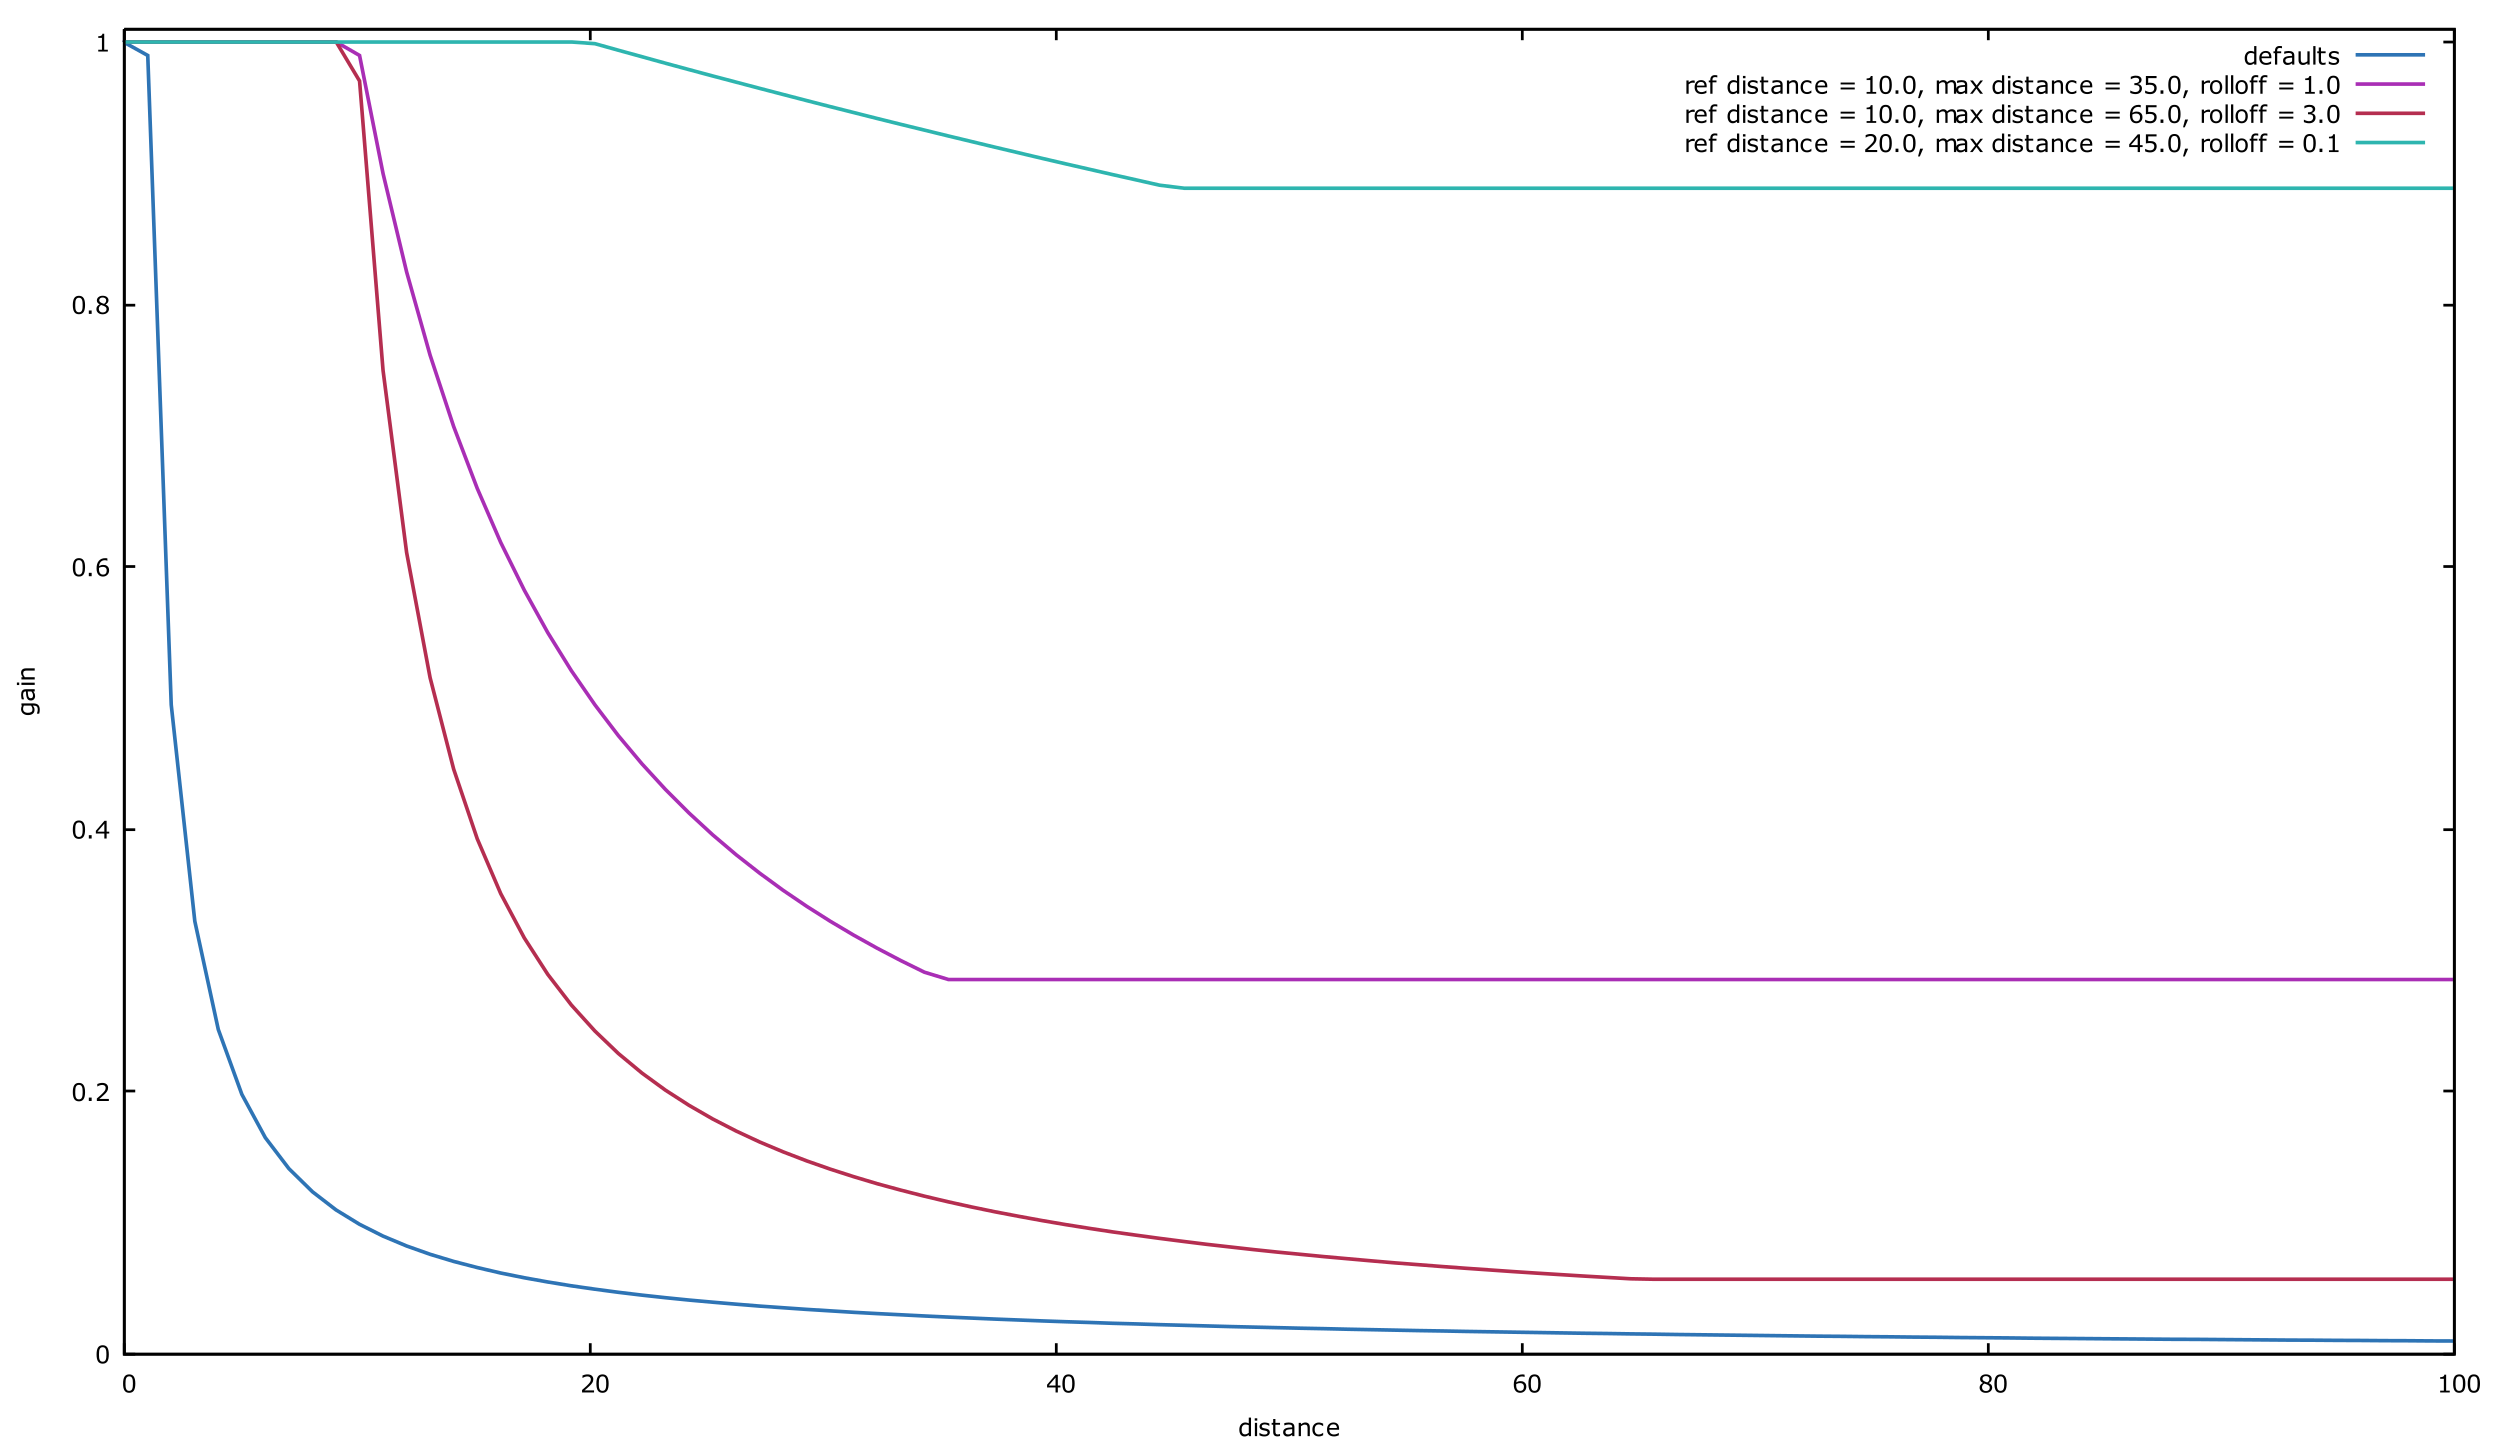 <?xml version="1.0" encoding="UTF-8"?>
<svg xmlns="http://www.w3.org/2000/svg" xmlns:xlink="http://www.w3.org/1999/xlink" width="1368pt" height="793pt" viewBox="0 0 1368 793" version="1.1">
<defs>
<g>
<symbol overflow="visible" id="glyph0-0">
<path style="stroke:none;" d="M 1.668 0 L 1.668 -10 L 11.668 -10 L 11.668 0 Z M 2.5 -0.832 L 10.832 -0.832 L 10.832 -9.168 L 2.5 -9.168 Z M 2.5 -0.832 "/>
</symbol>
<symbol overflow="visible" id="glyph0-1">
<path style="stroke:none;" d=""/>
</symbol>
<symbol overflow="visible" id="glyph0-2">
<path style="stroke:none;" d="M 7.598 -4.852 C 7.594 -3.109 7.32 -1.828 6.781 -1.016 C 6.234 -0.203 5.391 0.199 4.246 0.203 C 3.078 0.199 2.227 -0.211 1.695 -1.035 C 1.156 -1.859 0.891 -3.125 0.891 -4.836 C 0.891 -6.555 1.16 -7.828 1.703 -8.656 C 2.246 -9.477 3.094 -9.891 4.246 -9.891 C 5.406 -9.891 6.254 -9.473 6.793 -8.637 C 7.324 -7.801 7.594 -6.539 7.598 -4.852 Z M 5.887 -1.895 C 6.035 -2.242 6.137 -2.656 6.195 -3.133 C 6.246 -3.605 6.273 -4.18 6.277 -4.852 C 6.273 -5.508 6.246 -6.078 6.195 -6.566 C 6.137 -7.051 6.031 -7.465 5.879 -7.805 C 5.723 -8.141 5.516 -8.391 5.258 -8.562 C 4.992 -8.727 4.656 -8.812 4.246 -8.816 C 3.836 -8.812 3.496 -8.727 3.23 -8.562 C 2.961 -8.391 2.75 -8.137 2.598 -7.793 C 2.445 -7.473 2.344 -7.051 2.293 -6.535 C 2.238 -6.016 2.215 -5.449 2.215 -4.836 C 2.215 -4.156 2.238 -3.59 2.285 -3.137 C 2.332 -2.676 2.434 -2.27 2.59 -1.914 C 2.73 -1.574 2.934 -1.316 3.199 -1.137 C 3.461 -0.957 3.809 -0.867 4.246 -0.871 C 4.648 -0.867 4.984 -0.953 5.258 -1.125 C 5.523 -1.293 5.734 -1.547 5.887 -1.895 Z M 5.887 -1.895 "/>
</symbol>
<symbol overflow="visible" id="glyph0-3">
<path style="stroke:none;" d="M 3.203 0 L 1.648 0 L 1.648 -1.855 L 3.203 -1.855 Z M 3.203 0 "/>
</symbol>
<symbol overflow="visible" id="glyph0-4">
<path style="stroke:none;" d="M 7.609 0 L 1.047 0 L 1.047 -1.359 C 1.5 -1.75 1.957 -2.141 2.418 -2.531 C 2.875 -2.922 3.301 -3.309 3.699 -3.699 C 4.527 -4.504 5.098 -5.145 5.41 -5.621 C 5.715 -6.094 5.871 -6.609 5.871 -7.16 C 5.871 -7.664 5.703 -8.059 5.371 -8.344 C 5.039 -8.625 4.578 -8.766 3.984 -8.77 C 3.586 -8.766 3.156 -8.695 2.699 -8.559 C 2.238 -8.418 1.789 -8.207 1.355 -7.922 L 1.289 -7.922 L 1.289 -9.289 C 1.594 -9.438 2.004 -9.578 2.52 -9.707 C 3.035 -9.828 3.531 -9.891 4.016 -9.895 C 5.008 -9.891 5.789 -9.652 6.352 -9.176 C 6.914 -8.695 7.195 -8.043 7.199 -7.227 C 7.195 -6.852 7.148 -6.508 7.059 -6.191 C 6.965 -5.871 6.828 -5.57 6.648 -5.285 C 6.477 -5.016 6.277 -4.75 6.051 -4.492 C 5.82 -4.23 5.543 -3.941 5.223 -3.625 C 4.754 -3.168 4.273 -2.727 3.781 -2.301 C 3.281 -1.871 2.82 -1.477 2.395 -1.113 L 7.609 -1.113 Z M 7.609 0 "/>
</symbol>
<symbol overflow="visible" id="glyph0-5">
<path style="stroke:none;" d="M 7.832 -2.727 L 6.395 -2.727 L 6.395 0 L 5.145 0 L 5.145 -2.727 L 0.5 -2.727 L 0.5 -4.227 L 5.195 -9.695 L 6.395 -9.695 L 6.395 -3.77 L 7.832 -3.77 Z M 5.145 -3.77 L 5.145 -8.145 L 1.387 -3.77 Z M 5.145 -3.77 "/>
</symbol>
<symbol overflow="visible" id="glyph0-6">
<path style="stroke:none;" d="M 7.754 -3.145 C 7.75 -2.156 7.426 -1.352 6.781 -0.73 C 6.129 -0.109 5.336 0.199 4.395 0.203 C 3.918 0.199 3.484 0.129 3.094 -0.02 C 2.703 -0.164 2.355 -0.383 2.059 -0.676 C 1.68 -1.035 1.391 -1.516 1.191 -2.109 C 0.988 -2.703 0.891 -3.418 0.891 -4.258 C 0.891 -5.113 0.98 -5.875 1.168 -6.543 C 1.348 -7.203 1.645 -7.793 2.051 -8.312 C 2.434 -8.801 2.926 -9.184 3.527 -9.461 C 4.129 -9.734 4.832 -9.871 5.637 -9.875 C 5.895 -9.871 6.109 -9.863 6.281 -9.844 C 6.453 -9.82 6.629 -9.781 6.809 -9.727 L 6.809 -8.484 L 6.746 -8.484 C 6.621 -8.547 6.438 -8.605 6.195 -8.668 C 5.945 -8.723 5.695 -8.754 5.441 -8.758 C 4.508 -8.754 3.762 -8.461 3.207 -7.879 C 2.648 -7.293 2.328 -6.504 2.238 -5.516 C 2.602 -5.734 2.961 -5.902 3.316 -6.02 C 3.668 -6.129 4.074 -6.188 4.543 -6.191 C 4.953 -6.188 5.316 -6.148 5.633 -6.078 C 5.945 -6 6.27 -5.848 6.602 -5.617 C 6.98 -5.352 7.27 -5.02 7.465 -4.617 C 7.656 -4.211 7.75 -3.719 7.754 -3.145 Z M 6.434 -3.094 C 6.434 -3.496 6.371 -3.828 6.254 -4.094 C 6.129 -4.355 5.934 -4.586 5.664 -4.785 C 5.461 -4.922 5.238 -5.012 5 -5.059 C 4.754 -5.098 4.5 -5.121 4.238 -5.125 C 3.863 -5.121 3.52 -5.078 3.207 -4.992 C 2.887 -4.906 2.562 -4.77 2.234 -4.59 C 2.219 -4.488 2.211 -4.398 2.211 -4.312 C 2.203 -4.223 2.203 -4.109 2.207 -3.977 C 2.203 -3.289 2.273 -2.746 2.418 -2.352 C 2.555 -1.953 2.75 -1.641 3 -1.414 C 3.199 -1.219 3.414 -1.078 3.648 -0.992 C 3.879 -0.898 4.133 -0.855 4.406 -0.859 C 5.035 -0.855 5.527 -1.047 5.891 -1.434 C 6.25 -1.816 6.434 -2.371 6.434 -3.094 Z M 6.434 -3.094 "/>
</symbol>
<symbol overflow="visible" id="glyph0-7">
<path style="stroke:none;" d="M 7.684 -2.703 C 7.68 -1.859 7.355 -1.164 6.703 -0.609 C 6.047 -0.055 5.223 0.223 4.238 0.223 C 3.184 0.223 2.348 -0.047 1.727 -0.59 C 1.102 -1.133 0.789 -1.828 0.793 -2.676 C 0.789 -3.211 0.945 -3.699 1.262 -4.137 C 1.57 -4.574 2.012 -4.918 2.586 -5.176 L 2.586 -5.215 C 2.062 -5.492 1.68 -5.793 1.43 -6.125 C 1.18 -6.453 1.055 -6.867 1.055 -7.363 C 1.055 -8.09 1.352 -8.695 1.953 -9.184 C 2.547 -9.668 3.309 -9.914 4.238 -9.914 C 5.203 -9.914 5.977 -9.68 6.555 -9.219 C 7.129 -8.75 7.418 -8.16 7.422 -7.449 C 7.418 -7.004 7.281 -6.574 7.012 -6.152 C 6.734 -5.73 6.332 -5.398 5.809 -5.164 L 5.809 -5.125 C 6.41 -4.863 6.875 -4.543 7.199 -4.16 C 7.52 -3.777 7.68 -3.289 7.684 -2.703 Z M 6.141 -7.434 C 6.141 -7.898 5.961 -8.27 5.602 -8.543 C 5.242 -8.816 4.785 -8.953 4.23 -8.957 C 3.684 -8.953 3.234 -8.824 2.887 -8.566 C 2.535 -8.305 2.359 -7.953 2.363 -7.512 C 2.359 -7.199 2.449 -6.926 2.625 -6.699 C 2.801 -6.469 3.066 -6.27 3.426 -6.094 C 3.582 -6.016 3.812 -5.91 4.117 -5.785 C 4.418 -5.656 4.711 -5.555 5 -5.477 C 5.426 -5.762 5.723 -6.059 5.891 -6.367 C 6.055 -6.672 6.141 -7.027 6.141 -7.434 Z M 6.34 -2.578 C 6.34 -2.977 6.25 -3.293 6.074 -3.535 C 5.898 -3.773 5.555 -4.02 5.047 -4.266 C 4.836 -4.359 4.613 -4.445 4.375 -4.531 C 4.129 -4.609 3.805 -4.727 3.406 -4.875 C 3.012 -4.664 2.699 -4.375 2.465 -4.012 C 2.227 -3.645 2.109 -3.23 2.109 -2.773 C 2.109 -2.184 2.309 -1.699 2.715 -1.32 C 3.113 -0.938 3.625 -0.75 4.25 -0.75 C 4.883 -0.75 5.391 -0.91 5.77 -1.238 C 6.148 -1.559 6.34 -2.008 6.34 -2.578 Z M 6.34 -2.578 "/>
</symbol>
<symbol overflow="visible" id="glyph0-8">
<path style="stroke:none;" d="M 7.059 0 L 1.809 0 L 1.809 -0.988 L 3.828 -0.988 L 3.828 -7.488 L 1.809 -7.488 L 1.809 -8.371 C 2.078 -8.367 2.371 -8.391 2.688 -8.438 C 2.996 -8.484 3.234 -8.551 3.398 -8.641 C 3.598 -8.746 3.754 -8.883 3.871 -9.051 C 3.984 -9.219 4.051 -9.445 4.07 -9.727 L 5.078 -9.727 L 5.078 -0.988 L 7.059 -0.988 Z M 7.059 0 "/>
</symbol>
<symbol overflow="visible" id="glyph0-9">
<path style="stroke:none;" d="M 7.102 0 L 5.879 0 L 5.879 -0.762 C 5.523 -0.457 5.156 -0.219 4.777 -0.051 C 4.395 0.117 3.98 0.199 3.535 0.203 C 2.664 0.199 1.977 -0.133 1.469 -0.801 C 0.957 -1.469 0.703 -2.395 0.703 -3.582 C 0.703 -4.191 0.789 -4.742 0.965 -5.227 C 1.141 -5.707 1.379 -6.117 1.68 -6.457 C 1.973 -6.785 2.316 -7.035 2.711 -7.211 C 3.102 -7.383 3.508 -7.469 3.934 -7.473 C 4.309 -7.469 4.648 -7.43 4.945 -7.352 C 5.242 -7.27 5.551 -7.145 5.879 -6.98 L 5.879 -10.129 L 7.102 -10.129 Z M 5.879 -1.789 L 5.879 -5.965 C 5.543 -6.109 5.25 -6.211 4.992 -6.27 C 4.73 -6.324 4.445 -6.352 4.141 -6.355 C 3.453 -6.352 2.918 -6.113 2.539 -5.637 C 2.152 -5.16 1.961 -4.48 1.965 -3.605 C 1.961 -2.738 2.109 -2.082 2.406 -1.637 C 2.699 -1.184 3.172 -0.961 3.828 -0.965 C 4.172 -0.961 4.523 -1.039 4.883 -1.195 C 5.234 -1.348 5.566 -1.543 5.879 -1.789 Z M 5.879 -1.789 "/>
</symbol>
<symbol overflow="visible" id="glyph0-10">
<path style="stroke:none;" d="M 2.52 -8.488 L 1.141 -8.488 L 1.141 -9.758 L 2.52 -9.758 Z M 2.441 0 L 1.219 0 L 1.219 -7.273 L 2.441 -7.273 Z M 2.441 0 "/>
</symbol>
<symbol overflow="visible" id="glyph0-11">
<path style="stroke:none;" d="M 6.398 -2.098 C 6.398 -1.434 6.121 -0.887 5.574 -0.461 C 5.023 -0.035 4.277 0.176 3.328 0.176 C 2.789 0.176 2.293 0.113 1.844 -0.016 C 1.395 -0.141 1.02 -0.281 0.715 -0.438 L 0.715 -1.809 L 0.781 -1.809 C 1.164 -1.516 1.594 -1.285 2.07 -1.117 C 2.539 -0.941 2.992 -0.855 3.43 -0.859 C 3.965 -0.855 4.387 -0.941 4.691 -1.117 C 4.992 -1.289 5.145 -1.562 5.148 -1.941 C 5.145 -2.223 5.062 -2.441 4.902 -2.59 C 4.734 -2.738 4.418 -2.863 3.953 -2.969 C 3.777 -3.004 3.551 -3.051 3.27 -3.105 C 2.988 -3.156 2.734 -3.211 2.508 -3.273 C 1.867 -3.441 1.414 -3.691 1.148 -4.02 C 0.883 -4.348 0.75 -4.75 0.75 -5.227 C 0.75 -5.523 0.809 -5.805 0.934 -6.074 C 1.055 -6.336 1.242 -6.574 1.496 -6.785 C 1.738 -6.988 2.051 -7.148 2.426 -7.27 C 2.801 -7.387 3.219 -7.445 3.684 -7.449 C 4.117 -7.445 4.559 -7.395 5.004 -7.289 C 5.449 -7.18 5.816 -7.051 6.113 -6.902 L 6.113 -5.594 L 6.047 -5.594 C 5.734 -5.82 5.352 -6.016 4.906 -6.176 C 4.457 -6.332 4.02 -6.41 3.594 -6.414 C 3.141 -6.41 2.766 -6.324 2.461 -6.156 C 2.152 -5.98 1.996 -5.727 2 -5.391 C 1.996 -5.09 2.09 -4.863 2.277 -4.715 C 2.457 -4.559 2.754 -4.434 3.164 -4.344 C 3.391 -4.289 3.641 -4.238 3.922 -4.188 C 4.199 -4.133 4.434 -4.086 4.621 -4.043 C 5.188 -3.91 5.625 -3.684 5.938 -3.371 C 6.242 -3.047 6.398 -2.625 6.398 -2.098 Z M 6.398 -2.098 "/>
</symbol>
<symbol overflow="visible" id="glyph0-12">
<path style="stroke:none;" d="M 4.98 -0.066 C 4.75 -0.004 4.496 0.043 4.227 0.086 C 3.953 0.121 3.715 0.141 3.504 0.145 C 2.762 0.141 2.195 -0.055 1.809 -0.453 C 1.422 -0.852 1.23 -1.492 1.23 -2.375 L 1.23 -6.242 L 0.402 -6.242 L 0.402 -7.273 L 1.23 -7.273 L 1.23 -9.363 L 2.453 -9.363 L 2.453 -7.273 L 4.98 -7.273 L 4.98 -6.242 L 2.453 -6.242 L 2.453 -2.93 C 2.449 -2.547 2.457 -2.246 2.48 -2.031 C 2.496 -1.816 2.559 -1.617 2.664 -1.434 C 2.754 -1.258 2.883 -1.129 3.055 -1.051 C 3.219 -0.965 3.477 -0.926 3.82 -0.93 C 4.02 -0.926 4.227 -0.953 4.445 -1.016 C 4.66 -1.07 4.816 -1.121 4.914 -1.164 L 4.98 -1.164 Z M 4.98 -0.066 "/>
</symbol>
<symbol overflow="visible" id="glyph0-13">
<path style="stroke:none;" d="M 6.855 0 L 5.637 0 L 5.637 -0.773 C 5.527 -0.699 5.379 -0.594 5.199 -0.465 C 5.012 -0.328 4.832 -0.223 4.66 -0.148 C 4.453 -0.047 4.219 0.031 3.957 0.102 C 3.691 0.164 3.383 0.199 3.027 0.203 C 2.367 0.199 1.812 -0.016 1.359 -0.449 C 0.902 -0.883 0.672 -1.438 0.676 -2.109 C 0.672 -2.66 0.793 -3.105 1.031 -3.445 C 1.266 -3.785 1.602 -4.051 2.043 -4.25 C 2.484 -4.441 3.016 -4.574 3.637 -4.648 C 4.258 -4.715 4.926 -4.77 5.637 -4.805 L 5.637 -4.992 C 5.637 -5.27 5.586 -5.5 5.488 -5.684 C 5.391 -5.863 5.25 -6.004 5.07 -6.113 C 4.895 -6.207 4.688 -6.273 4.445 -6.312 C 4.199 -6.344 3.945 -6.363 3.684 -6.367 C 3.359 -6.363 3 -6.32 2.609 -6.238 C 2.211 -6.152 1.805 -6.031 1.387 -5.871 L 1.32 -5.871 L 1.32 -7.117 C 1.555 -7.18 1.902 -7.25 2.355 -7.332 C 2.809 -7.406 3.254 -7.445 3.691 -7.449 C 4.203 -7.445 4.648 -7.402 5.027 -7.32 C 5.406 -7.234 5.734 -7.09 6.016 -6.887 C 6.285 -6.684 6.492 -6.426 6.641 -6.113 C 6.781 -5.793 6.855 -5.402 6.855 -4.934 Z M 5.637 -1.789 L 5.637 -3.816 C 5.262 -3.789 4.82 -3.758 4.32 -3.715 C 3.812 -3.672 3.414 -3.609 3.117 -3.527 C 2.766 -3.426 2.48 -3.27 2.266 -3.062 C 2.047 -2.848 1.938 -2.559 1.941 -2.195 C 1.938 -1.777 2.062 -1.465 2.316 -1.254 C 2.566 -1.043 2.953 -0.938 3.469 -0.938 C 3.898 -0.938 4.289 -1.02 4.648 -1.188 C 5 -1.352 5.332 -1.551 5.637 -1.789 Z M 5.637 -1.789 "/>
</symbol>
<symbol overflow="visible" id="glyph0-14">
<path style="stroke:none;" d="M 7.285 0 L 6.062 0 L 6.062 -4.141 C 6.059 -4.473 6.039 -4.785 6.004 -5.078 C 5.961 -5.371 5.891 -5.602 5.789 -5.77 C 5.68 -5.949 5.52 -6.086 5.316 -6.176 C 5.109 -6.262 4.848 -6.305 4.523 -6.309 C 4.188 -6.305 3.836 -6.223 3.477 -6.059 C 3.109 -5.895 2.762 -5.684 2.43 -5.43 L 2.43 0 L 1.203 0 L 1.203 -7.273 L 2.43 -7.273 L 2.43 -6.465 C 2.809 -6.777 3.203 -7.027 3.613 -7.207 C 4.02 -7.383 4.438 -7.469 4.871 -7.473 C 5.652 -7.469 6.25 -7.234 6.664 -6.762 C 7.074 -6.289 7.281 -5.605 7.285 -4.719 Z M 7.285 0 "/>
</symbol>
<symbol overflow="visible" id="glyph0-15">
<path style="stroke:none;" d="M 6.582 -0.457 C 6.168 -0.262 5.781 -0.109 5.418 0 C 5.051 0.109 4.66 0.164 4.25 0.164 C 3.723 0.164 3.242 0.09 2.805 -0.066 C 2.363 -0.219 1.988 -0.453 1.68 -0.77 C 1.359 -1.078 1.113 -1.473 0.941 -1.953 C 0.766 -2.426 0.68 -2.984 0.684 -3.625 C 0.68 -4.812 1.008 -5.746 1.664 -6.426 C 2.316 -7.102 3.176 -7.441 4.25 -7.441 C 4.664 -7.441 5.074 -7.383 5.477 -7.266 C 5.879 -7.148 6.246 -7.004 6.582 -6.836 L 6.582 -5.477 L 6.516 -5.477 C 6.141 -5.762 5.754 -5.984 5.359 -6.145 C 4.961 -6.297 4.574 -6.375 4.199 -6.379 C 3.5 -6.375 2.953 -6.141 2.555 -5.68 C 2.152 -5.211 1.949 -4.527 1.953 -3.625 C 1.949 -2.746 2.148 -2.074 2.543 -1.605 C 2.934 -1.133 3.484 -0.895 4.199 -0.898 C 4.445 -0.895 4.695 -0.93 4.953 -0.996 C 5.207 -1.059 5.438 -1.141 5.645 -1.25 C 5.816 -1.336 5.984 -1.434 6.145 -1.539 C 6.297 -1.637 6.422 -1.727 6.516 -1.805 L 6.582 -1.805 Z M 6.582 -0.457 "/>
</symbol>
<symbol overflow="visible" id="glyph0-16">
<path style="stroke:none;" d="M 7.293 -3.508 L 1.934 -3.508 C 1.934 -3.059 2 -2.668 2.133 -2.34 C 2.266 -2.004 2.449 -1.734 2.688 -1.523 C 2.91 -1.312 3.18 -1.156 3.492 -1.055 C 3.801 -0.949 4.141 -0.895 4.52 -0.898 C 5.012 -0.895 5.512 -0.996 6.012 -1.195 C 6.512 -1.391 6.867 -1.582 7.082 -1.777 L 7.148 -1.777 L 7.148 -0.441 C 6.734 -0.266 6.312 -0.121 5.887 -0.008 C 5.453 0.109 5 0.164 4.531 0.168 C 3.32 0.164 2.379 -0.16 1.707 -0.809 C 1.027 -1.461 0.691 -2.387 0.691 -3.594 C 0.691 -4.781 1.016 -5.727 1.664 -6.426 C 2.312 -7.121 3.164 -7.469 4.227 -7.473 C 5.203 -7.469 5.961 -7.184 6.492 -6.613 C 7.023 -6.039 7.289 -5.227 7.293 -4.172 Z M 6.102 -4.445 C 6.094 -5.086 5.934 -5.582 5.613 -5.938 C 5.293 -6.285 4.809 -6.461 4.16 -6.465 C 3.504 -6.461 2.98 -6.27 2.594 -5.883 C 2.203 -5.496 1.984 -5.016 1.934 -4.445 Z M 6.102 -4.445 "/>
</symbol>
<symbol overflow="visible" id="glyph0-17">
<path style="stroke:none;" d="M 5.117 -8.945 L 5.051 -8.945 C 4.918 -8.98 4.742 -9.02 4.523 -9.066 C 4.305 -9.105 4.113 -9.129 3.953 -9.129 C 3.426 -9.129 3.043 -9.012 2.809 -8.777 C 2.566 -8.543 2.449 -8.121 2.453 -7.52 L 2.453 -7.273 L 4.66 -7.273 L 4.66 -6.242 L 2.492 -6.242 L 2.492 0 L 1.27 0 L 1.27 -6.242 L 0.441 -6.242 L 0.441 -7.273 L 1.27 -7.273 L 1.27 -7.512 C 1.266 -8.375 1.48 -9.035 1.914 -9.5 C 2.34 -9.961 2.961 -10.195 3.777 -10.195 C 4.047 -10.195 4.293 -10.18 4.516 -10.156 C 4.73 -10.125 4.93 -10.098 5.117 -10.066 Z M 5.117 -8.945 "/>
</symbol>
<symbol overflow="visible" id="glyph0-18">
<path style="stroke:none;" d="M 7.234 0 L 6.008 0 L 6.008 -0.809 C 5.594 -0.48 5.199 -0.23 4.824 -0.059 C 4.441 0.113 4.027 0.199 3.574 0.203 C 2.809 0.199 2.211 -0.031 1.789 -0.496 C 1.359 -0.961 1.148 -1.645 1.152 -2.551 L 1.152 -7.273 L 2.375 -7.273 L 2.375 -3.133 C 2.371 -2.762 2.391 -2.445 2.426 -2.184 C 2.461 -1.918 2.535 -1.695 2.648 -1.512 C 2.766 -1.316 2.918 -1.176 3.105 -1.094 C 3.293 -1.004 3.562 -0.961 3.918 -0.965 C 4.234 -0.961 4.582 -1.043 4.957 -1.211 C 5.332 -1.371 5.68 -1.582 6.008 -1.844 L 6.008 -7.273 L 7.234 -7.273 Z M 7.234 0 "/>
</symbol>
<symbol overflow="visible" id="glyph0-19">
<path style="stroke:none;" d="M 2.441 0 L 1.219 0 L 1.219 -10.129 L 2.441 -10.129 Z M 2.441 0 "/>
</symbol>
<symbol overflow="visible" id="glyph0-20">
<path style="stroke:none;" d="M 5.742 -5.938 L 5.676 -5.938 C 5.492 -5.977 5.316 -6.008 5.145 -6.031 C 4.973 -6.047 4.77 -6.059 4.539 -6.062 C 4.16 -6.059 3.797 -5.973 3.445 -5.809 C 3.094 -5.637 2.754 -5.422 2.43 -5.164 L 2.43 0 L 1.203 0 L 1.203 -7.273 L 2.43 -7.273 L 2.43 -6.199 C 2.91 -6.59 3.336 -6.863 3.711 -7.027 C 4.078 -7.188 4.461 -7.27 4.852 -7.273 C 5.062 -7.27 5.215 -7.266 5.312 -7.254 C 5.406 -7.242 5.551 -7.223 5.742 -7.195 Z M 5.742 -5.938 "/>
</symbol>
<symbol overflow="visible" id="glyph0-21">
<path style="stroke:none;" d="M 9.316 -5.09 L 1.594 -5.09 L 1.594 -6.133 L 9.316 -6.133 Z M 9.316 -2.355 L 1.594 -2.355 L 1.594 -3.398 L 9.316 -3.398 Z M 9.316 -2.355 "/>
</symbol>
<symbol overflow="visible" id="glyph0-22">
<path style="stroke:none;" d="M 3.742 -1.855 L 1.906 2.41 L 0.957 2.41 L 2.09 -1.855 Z M 3.742 -1.855 "/>
</symbol>
<symbol overflow="visible" id="glyph0-23">
<path style="stroke:none;" d="M 11.816 0 L 10.594 0 L 10.594 -4.141 C 10.594 -4.449 10.578 -4.75 10.551 -5.043 C 10.52 -5.332 10.461 -5.566 10.371 -5.742 C 10.27 -5.93 10.125 -6.07 9.941 -6.164 C 9.75 -6.258 9.48 -6.305 9.133 -6.309 C 8.789 -6.305 8.445 -6.219 8.105 -6.051 C 7.758 -5.875 7.418 -5.656 7.078 -5.398 C 7.09 -5.293 7.098 -5.176 7.109 -5.047 C 7.113 -4.914 7.117 -4.785 7.121 -4.656 L 7.121 0 L 5.898 0 L 5.898 -4.141 C 5.895 -4.457 5.879 -4.762 5.855 -5.055 C 5.824 -5.34 5.766 -5.57 5.676 -5.75 C 5.574 -5.93 5.43 -6.07 5.246 -6.168 C 5.059 -6.258 4.793 -6.305 4.441 -6.309 C 4.105 -6.305 3.77 -6.223 3.434 -6.059 C 3.098 -5.895 2.762 -5.684 2.43 -5.43 L 2.43 0 L 1.203 0 L 1.203 -7.273 L 2.43 -7.273 L 2.43 -6.465 C 2.809 -6.777 3.188 -7.027 3.57 -7.207 C 3.945 -7.383 4.352 -7.469 4.785 -7.473 C 5.277 -7.469 5.695 -7.367 6.043 -7.16 C 6.387 -6.949 6.645 -6.66 6.816 -6.297 C 7.309 -6.711 7.762 -7.012 8.168 -7.195 C 8.574 -7.379 9.012 -7.469 9.48 -7.473 C 10.277 -7.469 10.863 -7.227 11.246 -6.746 C 11.621 -6.262 11.812 -5.586 11.816 -4.719 Z M 11.816 0 "/>
</symbol>
<symbol overflow="visible" id="glyph0-24">
<path style="stroke:none;" d="M 7.5 0 L 5.957 0 L 3.895 -2.793 L 1.816 0 L 0.391 0 L 3.23 -3.625 L 0.418 -7.273 L 1.961 -7.273 L 4.012 -4.523 L 6.066 -7.273 L 7.5 -7.273 L 4.641 -3.691 Z M 7.5 0 "/>
</symbol>
<symbol overflow="visible" id="glyph0-25">
<path style="stroke:none;" d="M 6.758 -4.668 C 6.961 -4.477 7.133 -4.242 7.27 -3.965 C 7.402 -3.68 7.469 -3.316 7.473 -2.871 C 7.469 -2.426 7.391 -2.02 7.23 -1.652 C 7.07 -1.285 6.844 -0.965 6.555 -0.691 C 6.227 -0.387 5.844 -0.16 5.406 -0.016 C 4.965 0.129 4.48 0.199 3.957 0.203 C 3.418 0.199 2.891 0.133 2.371 0.008 C 1.848 -0.121 1.418 -0.258 1.086 -0.41 L 1.086 -1.77 L 1.184 -1.77 C 1.551 -1.527 1.984 -1.324 2.484 -1.164 C 2.984 -1.004 3.465 -0.926 3.934 -0.926 C 4.203 -0.926 4.496 -0.969 4.805 -1.062 C 5.109 -1.148 5.359 -1.285 5.555 -1.465 C 5.75 -1.652 5.895 -1.859 5.996 -2.094 C 6.09 -2.32 6.141 -2.613 6.145 -2.969 C 6.141 -3.312 6.086 -3.598 5.977 -3.828 C 5.867 -4.055 5.715 -4.234 5.52 -4.367 C 5.324 -4.5 5.086 -4.594 4.809 -4.645 C 4.531 -4.691 4.234 -4.715 3.914 -4.719 L 3.328 -4.719 L 3.328 -5.801 L 3.781 -5.801 C 4.438 -5.801 4.965 -5.938 5.359 -6.215 C 5.75 -6.488 5.945 -6.891 5.949 -7.422 C 5.945 -7.652 5.898 -7.855 5.801 -8.035 C 5.699 -8.207 5.559 -8.352 5.383 -8.469 C 5.195 -8.578 4.996 -8.656 4.785 -8.703 C 4.57 -8.742 4.328 -8.766 4.062 -8.77 C 3.648 -8.766 3.211 -8.691 2.746 -8.547 C 2.281 -8.398 1.844 -8.191 1.434 -7.922 L 1.367 -7.922 L 1.367 -9.285 C 1.672 -9.434 2.082 -9.574 2.598 -9.703 C 3.109 -9.828 3.609 -9.891 4.094 -9.895 C 4.566 -9.891 4.984 -9.848 5.344 -9.766 C 5.703 -9.676 6.027 -9.535 6.32 -9.348 C 6.629 -9.137 6.867 -8.887 7.031 -8.594 C 7.191 -8.297 7.27 -7.953 7.273 -7.559 C 7.27 -7.02 7.082 -6.547 6.703 -6.148 C 6.32 -5.742 5.871 -5.492 5.359 -5.391 L 5.359 -5.301 C 5.566 -5.262 5.805 -5.188 6.074 -5.078 C 6.34 -4.965 6.566 -4.828 6.758 -4.668 Z M 6.758 -4.668 "/>
</symbol>
<symbol overflow="visible" id="glyph0-26">
<path style="stroke:none;" d="M 7.531 -3.078 C 7.527 -2.625 7.445 -2.195 7.285 -1.781 C 7.117 -1.367 6.895 -1.02 6.609 -0.742 C 6.297 -0.434 5.922 -0.199 5.492 -0.039 C 5.055 0.121 4.555 0.199 3.992 0.203 C 3.457 0.199 2.949 0.145 2.461 0.035 C 1.969 -0.074 1.555 -0.207 1.219 -0.363 L 1.219 -1.738 L 1.309 -1.738 C 1.66 -1.508 2.078 -1.316 2.559 -1.16 C 3.031 -1.004 3.5 -0.926 3.965 -0.926 C 4.27 -0.926 4.566 -0.969 4.859 -1.055 C 5.145 -1.141 5.402 -1.293 5.633 -1.512 C 5.82 -1.695 5.965 -1.918 6.062 -2.18 C 6.16 -2.438 6.211 -2.738 6.211 -3.086 C 6.211 -3.418 6.152 -3.699 6.039 -3.93 C 5.922 -4.16 5.762 -4.344 5.559 -4.484 C 5.332 -4.648 5.059 -4.766 4.734 -4.832 C 4.41 -4.898 4.047 -4.934 3.652 -4.934 C 3.266 -4.934 2.898 -4.906 2.547 -4.855 C 2.191 -4.801 1.887 -4.75 1.633 -4.699 L 1.633 -9.695 L 7.469 -9.695 L 7.469 -8.555 L 2.891 -8.555 L 2.891 -5.977 C 3.074 -5.992 3.266 -6.004 3.465 -6.016 C 3.656 -6.02 3.828 -6.023 3.973 -6.027 C 4.496 -6.023 4.953 -5.98 5.352 -5.895 C 5.742 -5.805 6.105 -5.645 6.438 -5.422 C 6.785 -5.18 7.055 -4.875 7.246 -4.5 C 7.434 -4.121 7.527 -3.645 7.531 -3.078 Z M 7.531 -3.078 "/>
</symbol>
<symbol overflow="visible" id="glyph0-27">
<path style="stroke:none;" d="M 7.402 -3.633 C 7.398 -2.445 7.094 -1.508 6.488 -0.824 C 5.879 -0.141 5.066 0.199 4.051 0.203 C 3.02 0.199 2.203 -0.141 1.598 -0.824 C 0.992 -1.508 0.691 -2.445 0.691 -3.633 C 0.691 -4.816 0.992 -5.75 1.598 -6.441 C 2.203 -7.125 3.02 -7.469 4.051 -7.473 C 5.066 -7.469 5.879 -7.125 6.488 -6.441 C 7.094 -5.75 7.398 -4.816 7.402 -3.633 Z M 6.141 -3.633 C 6.141 -4.574 5.953 -5.273 5.586 -5.73 C 5.211 -6.188 4.699 -6.414 4.051 -6.418 C 3.383 -6.414 2.867 -6.188 2.504 -5.73 C 2.133 -5.273 1.949 -4.574 1.953 -3.633 C 1.949 -2.719 2.133 -2.027 2.504 -1.559 C 2.871 -1.086 3.387 -0.848 4.051 -0.852 C 4.699 -0.848 5.211 -1.082 5.582 -1.551 C 5.953 -2.016 6.141 -2.711 6.141 -3.633 Z M 6.141 -3.633 "/>
</symbol>
<symbol overflow="visible" id="glyph1-0">
<path style="stroke:none;" d="M 0 -1.668 L -10 -1.668 L -10 -11.668 L 0 -11.668 Z M -0.832 -2.5 L -0.832 -10.832 L -9.168 -10.832 L -9.168 -2.5 Z M -0.832 -2.5 "/>
</symbol>
<symbol overflow="visible" id="glyph1-1">
<path style="stroke:none;" d="M -0.828 -7.102 C 0.406 -7.102 1.309 -6.82 1.887 -6.262 C 2.465 -5.699 2.754 -4.84 2.754 -3.68 C 2.754 -3.289 2.727 -2.91 2.672 -2.547 C 2.617 -2.18 2.539 -1.82 2.441 -1.465 L 1.191 -1.465 L 1.191 -1.531 C 1.266 -1.727 1.363 -2.043 1.48 -2.48 C 1.594 -2.91 1.652 -3.344 1.652 -3.781 C 1.652 -4.195 1.602 -4.543 1.504 -4.816 C 1.402 -5.09 1.262 -5.301 1.086 -5.457 C 0.914 -5.605 0.711 -5.715 0.473 -5.781 C 0.234 -5.844 -0.027 -5.875 -0.324 -5.879 L -0.988 -5.879 C -0.691 -5.504 -0.473 -5.152 -0.328 -4.82 C -0.18 -4.48 -0.105 -4.051 -0.109 -3.535 C -0.105 -2.664 -0.418 -1.977 -1.051 -1.469 C -1.676 -0.957 -2.562 -0.703 -3.703 -0.703 C -4.328 -0.703 -4.867 -0.789 -5.32 -0.965 C -5.773 -1.141 -6.164 -1.383 -6.496 -1.688 C -6.805 -1.969 -7.043 -2.309 -7.215 -2.715 C -7.383 -3.113 -7.469 -3.516 -7.473 -3.918 C -7.469 -4.336 -7.426 -4.688 -7.344 -4.977 C -7.258 -5.258 -7.133 -5.559 -6.961 -5.879 L -7.273 -5.957 L -7.273 -7.102 Z M -2 -5.879 L -5.965 -5.879 C -6.109 -5.551 -6.211 -5.25 -6.277 -4.969 C -6.34 -4.688 -6.375 -4.406 -6.375 -4.133 C -6.375 -3.457 -6.148 -2.93 -5.695 -2.543 C -5.242 -2.156 -4.586 -1.961 -3.73 -1.965 C -2.914 -1.961 -2.297 -2.105 -1.875 -2.395 C -1.453 -2.68 -1.242 -3.156 -1.242 -3.82 C -1.242 -4.176 -1.309 -4.531 -1.445 -4.891 C -1.582 -5.246 -1.766 -5.574 -2 -5.879 Z M -2 -5.879 "/>
</symbol>
<symbol overflow="visible" id="glyph1-2">
<path style="stroke:none;" d="M 0 -6.855 L 0 -5.637 L -0.773 -5.637 C -0.699 -5.527 -0.594 -5.379 -0.465 -5.199 C -0.328 -5.012 -0.223 -4.832 -0.148 -4.66 C -0.047 -4.453 0.031 -4.219 0.102 -3.957 C 0.164 -3.691 0.199 -3.383 0.203 -3.027 C 0.199 -2.367 -0.016 -1.812 -0.449 -1.359 C -0.883 -0.902 -1.438 -0.672 -2.109 -0.676 C -2.66 -0.672 -3.105 -0.793 -3.445 -1.031 C -3.785 -1.266 -4.051 -1.602 -4.25 -2.043 C -4.441 -2.484 -4.574 -3.016 -4.648 -3.637 C -4.715 -4.258 -4.77 -4.926 -4.805 -5.637 L -4.992 -5.637 C -5.27 -5.637 -5.5 -5.586 -5.684 -5.488 C -5.863 -5.391 -6.004 -5.25 -6.113 -5.07 C -6.207 -4.895 -6.273 -4.688 -6.312 -4.445 C -6.344 -4.199 -6.363 -3.945 -6.367 -3.684 C -6.363 -3.359 -6.32 -3 -6.238 -2.609 C -6.152 -2.211 -6.031 -1.805 -5.871 -1.387 L -5.871 -1.32 L -7.117 -1.32 C -7.18 -1.555 -7.25 -1.902 -7.332 -2.355 C -7.406 -2.809 -7.445 -3.254 -7.449 -3.691 C -7.445 -4.203 -7.402 -4.648 -7.32 -5.027 C -7.234 -5.406 -7.09 -5.734 -6.887 -6.016 C -6.684 -6.285 -6.426 -6.492 -6.113 -6.641 C -5.793 -6.781 -5.402 -6.855 -4.934 -6.855 Z M -1.789 -5.637 L -3.816 -5.637 C -3.789 -5.262 -3.758 -4.82 -3.715 -4.32 C -3.672 -3.812 -3.609 -3.414 -3.527 -3.117 C -3.426 -2.766 -3.27 -2.48 -3.062 -2.266 C -2.848 -2.047 -2.559 -1.938 -2.195 -1.941 C -1.777 -1.938 -1.465 -2.062 -1.254 -2.316 C -1.043 -2.566 -0.938 -2.953 -0.938 -3.469 C -0.938 -3.898 -1.02 -4.289 -1.188 -4.648 C -1.352 -5 -1.551 -5.332 -1.789 -5.637 Z M -1.789 -5.637 "/>
</symbol>
<symbol overflow="visible" id="glyph1-3">
<path style="stroke:none;" d="M -8.488 -2.52 L -8.488 -1.141 L -9.758 -1.141 L -9.758 -2.52 Z M 0 -2.441 L 0 -1.219 L -7.273 -1.219 L -7.273 -2.441 Z M 0 -2.441 "/>
</symbol>
<symbol overflow="visible" id="glyph1-4">
<path style="stroke:none;" d="M 0 -7.285 L 0 -6.062 L -4.141 -6.062 C -4.473 -6.059 -4.785 -6.039 -5.078 -6.004 C -5.371 -5.961 -5.602 -5.891 -5.77 -5.789 C -5.949 -5.68 -6.086 -5.52 -6.176 -5.316 C -6.262 -5.109 -6.305 -4.848 -6.309 -4.523 C -6.305 -4.188 -6.223 -3.836 -6.059 -3.477 C -5.895 -3.109 -5.684 -2.762 -5.43 -2.43 L 0 -2.43 L 0 -1.203 L -7.273 -1.203 L -7.273 -2.43 L -6.465 -2.43 C -6.777 -2.809 -7.027 -3.203 -7.207 -3.613 C -7.383 -4.02 -7.469 -4.438 -7.473 -4.871 C -7.469 -5.652 -7.234 -6.25 -6.762 -6.664 C -6.289 -7.074 -5.605 -7.281 -4.719 -7.285 Z M 0 -7.285 "/>
</symbol>
</g>
</defs>
<g id="surface743">
<rect x="0" y="0" width="1368" height="793" style="fill:rgb(100%,100%,100%);fill-opacity:1;stroke:none;"/>
<path style="fill:none;stroke-width:30;stroke-linecap:butt;stroke-linejoin:miter;stroke:rgb(0%,0%,0%);stroke-opacity:1;stroke-miterlimit:10;" d="M 1360 14820 L 1480 14820 " transform="matrix(0.05,0,0,0.05,0,0)"/>
<path style="fill:none;stroke-width:30;stroke-linecap:butt;stroke-linejoin:miter;stroke:rgb(0%,0%,0%);stroke-opacity:1;stroke-miterlimit:10;" d="M 26860 14820 L 26740 14820 " transform="matrix(0.05,0,0,0.05,0,0)"/>
<g style="fill:rgb(0%,0%,0%);fill-opacity:1;">
  <use xlink:href="#glyph0-1" x="46.95" y="746"/>
  <use xlink:href="#glyph0-2" x="51.95" y="746"/>
</g>
<path style="fill:none;stroke-width:30;stroke-linecap:butt;stroke-linejoin:miter;stroke:rgb(0%,0%,0%);stroke-opacity:1;stroke-miterlimit:10;" d="M 1360 11940 L 1480 11940 " transform="matrix(0.05,0,0,0.05,0,0)"/>
<path style="fill:none;stroke-width:30;stroke-linecap:butt;stroke-linejoin:miter;stroke:rgb(0%,0%,0%);stroke-opacity:1;stroke-miterlimit:10;" d="M 26860 11940 L 26740 11940 " transform="matrix(0.05,0,0,0.05,0,0)"/>
<g style="fill:rgb(0%,0%,0%);fill-opacity:1;">
  <use xlink:href="#glyph0-1" x="33.95" y="602.45"/>
  <use xlink:href="#glyph0-2" x="38.95" y="602.45"/>
  <use xlink:href="#glyph0-3" x="46.95" y="602.45"/>
  <use xlink:href="#glyph0-4" x="51.95" y="602.45"/>
</g>
<path style="fill:none;stroke-width:30;stroke-linecap:butt;stroke-linejoin:miter;stroke:rgb(0%,0%,0%);stroke-opacity:1;stroke-miterlimit:10;" d="M 1360 9080 L 1480 9080 " transform="matrix(0.05,0,0,0.05,0,0)"/>
<path style="fill:none;stroke-width:30;stroke-linecap:butt;stroke-linejoin:miter;stroke:rgb(0%,0%,0%);stroke-opacity:1;stroke-miterlimit:10;" d="M 26860 9080 L 26740 9080 " transform="matrix(0.05,0,0,0.05,0,0)"/>
<g style="fill:rgb(0%,0%,0%);fill-opacity:1;">
  <use xlink:href="#glyph0-1" x="33.95" y="458.85"/>
  <use xlink:href="#glyph0-2" x="38.95" y="458.85"/>
  <use xlink:href="#glyph0-3" x="46.95" y="458.85"/>
  <use xlink:href="#glyph0-5" x="51.95" y="458.85"/>
</g>
<path style="fill:none;stroke-width:30;stroke-linecap:butt;stroke-linejoin:miter;stroke:rgb(0%,0%,0%);stroke-opacity:1;stroke-miterlimit:10;" d="M 1360 6200 L 1480 6200 " transform="matrix(0.05,0,0,0.05,0,0)"/>
<path style="fill:none;stroke-width:30;stroke-linecap:butt;stroke-linejoin:miter;stroke:rgb(0%,0%,0%);stroke-opacity:1;stroke-miterlimit:10;" d="M 26860 6200 L 26740 6200 " transform="matrix(0.05,0,0,0.05,0,0)"/>
<g style="fill:rgb(0%,0%,0%);fill-opacity:1;">
  <use xlink:href="#glyph0-1" x="33.95" y="315.3"/>
  <use xlink:href="#glyph0-2" x="38.95" y="315.3"/>
  <use xlink:href="#glyph0-3" x="46.95" y="315.3"/>
  <use xlink:href="#glyph0-6" x="51.95" y="315.3"/>
</g>
<path style="fill:none;stroke-width:30;stroke-linecap:butt;stroke-linejoin:miter;stroke:rgb(0%,0%,0%);stroke-opacity:1;stroke-miterlimit:10;" d="M 1360 3340 L 1480 3340 " transform="matrix(0.05,0,0,0.05,0,0)"/>
<path style="fill:none;stroke-width:30;stroke-linecap:butt;stroke-linejoin:miter;stroke:rgb(0%,0%,0%);stroke-opacity:1;stroke-miterlimit:10;" d="M 26860 3340 L 26740 3340 " transform="matrix(0.05,0,0,0.05,0,0)"/>
<g style="fill:rgb(0%,0%,0%);fill-opacity:1;">
  <use xlink:href="#glyph0-1" x="33.95" y="171.75"/>
  <use xlink:href="#glyph0-2" x="38.95" y="171.75"/>
  <use xlink:href="#glyph0-3" x="46.95" y="171.75"/>
  <use xlink:href="#glyph0-7" x="51.95" y="171.75"/>
</g>
<path style="fill:none;stroke-width:30;stroke-linecap:butt;stroke-linejoin:miter;stroke:rgb(0%,0%,0%);stroke-opacity:1;stroke-miterlimit:10;" d="M 1360 460 L 1480 460 " transform="matrix(0.05,0,0,0.05,0,0)"/>
<path style="fill:none;stroke-width:30;stroke-linecap:butt;stroke-linejoin:miter;stroke:rgb(0%,0%,0%);stroke-opacity:1;stroke-miterlimit:10;" d="M 26860 460 L 26740 460 " transform="matrix(0.05,0,0,0.05,0,0)"/>
<g style="fill:rgb(0%,0%,0%);fill-opacity:1;">
  <use xlink:href="#glyph0-1" x="46.95" y="28.2"/>
  <use xlink:href="#glyph0-8" x="51.95" y="28.2"/>
</g>
<path style="fill:none;stroke-width:30;stroke-linecap:butt;stroke-linejoin:miter;stroke:rgb(0%,0%,0%);stroke-opacity:1;stroke-miterlimit:10;" d="M 1360 14820 L 1360 14700 " transform="matrix(0.05,0,0,0.05,0,0)"/>
<path style="fill:none;stroke-width:30;stroke-linecap:butt;stroke-linejoin:miter;stroke:rgb(0%,0%,0%);stroke-opacity:1;stroke-miterlimit:10;" d="M 1360 320 L 1360 440 " transform="matrix(0.05,0,0,0.05,0,0)"/>
<g style="fill:rgb(0%,0%,0%);fill-opacity:1;">
  <use xlink:href="#glyph0-1" x="61.45" y="761.95"/>
  <use xlink:href="#glyph0-2" x="66.45" y="761.95"/>
</g>
<path style="fill:none;stroke-width:30;stroke-linecap:butt;stroke-linejoin:miter;stroke:rgb(0%,0%,0%);stroke-opacity:1;stroke-miterlimit:10;" d="M 6460 14820 L 6460 14700 " transform="matrix(0.05,0,0,0.05,0,0)"/>
<path style="fill:none;stroke-width:30;stroke-linecap:butt;stroke-linejoin:miter;stroke:rgb(0%,0%,0%);stroke-opacity:1;stroke-miterlimit:10;" d="M 6460 320 L 6460 440 " transform="matrix(0.05,0,0,0.05,0,0)"/>
<g style="fill:rgb(0%,0%,0%);fill-opacity:1;">
  <use xlink:href="#glyph0-1" x="312.45" y="761.95"/>
  <use xlink:href="#glyph0-4" x="317.45" y="761.95"/>
  <use xlink:href="#glyph0-2" x="325.45" y="761.95"/>
</g>
<path style="fill:none;stroke-width:30;stroke-linecap:butt;stroke-linejoin:miter;stroke:rgb(0%,0%,0%);stroke-opacity:1;stroke-miterlimit:10;" d="M 11560 14820 L 11560 14700 " transform="matrix(0.05,0,0,0.05,0,0)"/>
<path style="fill:none;stroke-width:30;stroke-linecap:butt;stroke-linejoin:miter;stroke:rgb(0%,0%,0%);stroke-opacity:1;stroke-miterlimit:10;" d="M 11560 320 L 11560 440 " transform="matrix(0.05,0,0,0.05,0,0)"/>
<g style="fill:rgb(0%,0%,0%);fill-opacity:1;">
  <use xlink:href="#glyph0-1" x="567.45" y="761.95"/>
  <use xlink:href="#glyph0-5" x="572.45" y="761.95"/>
  <use xlink:href="#glyph0-2" x="580.45" y="761.95"/>
</g>
<path style="fill:none;stroke-width:30;stroke-linecap:butt;stroke-linejoin:miter;stroke:rgb(0%,0%,0%);stroke-opacity:1;stroke-miterlimit:10;" d="M 16660 14820 L 16660 14700 " transform="matrix(0.05,0,0,0.05,0,0)"/>
<path style="fill:none;stroke-width:30;stroke-linecap:butt;stroke-linejoin:miter;stroke:rgb(0%,0%,0%);stroke-opacity:1;stroke-miterlimit:10;" d="M 16660 320 L 16660 440 " transform="matrix(0.05,0,0,0.05,0,0)"/>
<g style="fill:rgb(0%,0%,0%);fill-opacity:1;">
  <use xlink:href="#glyph0-1" x="822.45" y="761.95"/>
  <use xlink:href="#glyph0-6" x="827.45" y="761.95"/>
  <use xlink:href="#glyph0-2" x="835.45" y="761.95"/>
</g>
<path style="fill:none;stroke-width:30;stroke-linecap:butt;stroke-linejoin:miter;stroke:rgb(0%,0%,0%);stroke-opacity:1;stroke-miterlimit:10;" d="M 21760 14820 L 21760 14700 " transform="matrix(0.05,0,0,0.05,0,0)"/>
<path style="fill:none;stroke-width:30;stroke-linecap:butt;stroke-linejoin:miter;stroke:rgb(0%,0%,0%);stroke-opacity:1;stroke-miterlimit:10;" d="M 21760 320 L 21760 440 " transform="matrix(0.05,0,0,0.05,0,0)"/>
<g style="fill:rgb(0%,0%,0%);fill-opacity:1;">
  <use xlink:href="#glyph0-1" x="1077.45" y="761.95"/>
  <use xlink:href="#glyph0-7" x="1082.45" y="761.95"/>
  <use xlink:href="#glyph0-2" x="1090.45" y="761.95"/>
</g>
<path style="fill:none;stroke-width:30;stroke-linecap:butt;stroke-linejoin:miter;stroke:rgb(0%,0%,0%);stroke-opacity:1;stroke-miterlimit:10;" d="M 26860 14820 L 26860 14700 " transform="matrix(0.05,0,0,0.05,0,0)"/>
<path style="fill:none;stroke-width:30;stroke-linecap:butt;stroke-linejoin:miter;stroke:rgb(0%,0%,0%);stroke-opacity:1;stroke-miterlimit:10;" d="M 26860 320 L 26860 440 " transform="matrix(0.05,0,0,0.05,0,0)"/>
<g style="fill:rgb(0%,0%,0%);fill-opacity:1;">
  <use xlink:href="#glyph0-1" x="1328.45" y="761.95"/>
  <use xlink:href="#glyph0-8" x="1333.45" y="761.95"/>
  <use xlink:href="#glyph0-2" x="1341.45" y="761.95"/>
  <use xlink:href="#glyph0-2" x="1349.45" y="761.95"/>
</g>
<path style="fill:none;stroke-width:30;stroke-linecap:butt;stroke-linejoin:miter;stroke:rgb(0%,0%,0%);stroke-opacity:1;stroke-miterlimit:10;" d="M 1360 320 L 1360 14820 L 26860 14820 L 26860 320 L 1360 320 " transform="matrix(0.05,0,0,0.05,0,0)"/>
<g style="fill:rgb(0%,0%,0%);fill-opacity:1;">
  <use xlink:href="#glyph1-1" x="19" y="392"/>
  <use xlink:href="#glyph1-2" x="19" y="384"/>
  <use xlink:href="#glyph1-3" x="19" y="376"/>
  <use xlink:href="#glyph1-4" x="19" y="373"/>
</g>
<g style="fill:rgb(0%,0%,0%);fill-opacity:1;">
  <use xlink:href="#glyph0-9" x="677.45" y="785.85"/>
  <use xlink:href="#glyph0-10" x="685.45" y="785.85"/>
  <use xlink:href="#glyph0-11" x="688.45" y="785.85"/>
  <use xlink:href="#glyph0-12" x="695.45" y="785.85"/>
  <use xlink:href="#glyph0-13" x="701.45" y="785.85"/>
  <use xlink:href="#glyph0-14" x="709.45" y="785.85"/>
  <use xlink:href="#glyph0-15" x="717.45" y="785.85"/>
  <use xlink:href="#glyph0-16" x="725.45" y="785.85"/>
</g>
<g style="fill:rgb(0%,0%,0%);fill-opacity:1;">
  <use xlink:href="#glyph0-9" x="1227.6" y="35.35"/>
  <use xlink:href="#glyph0-16" x="1235.6" y="35.35"/>
  <use xlink:href="#glyph0-17" x="1243.6" y="35.35"/>
  <use xlink:href="#glyph0-13" x="1248.6" y="35.35"/>
  <use xlink:href="#glyph0-18" x="1256.6" y="35.35"/>
  <use xlink:href="#glyph0-19" x="1264.6" y="35.35"/>
  <use xlink:href="#glyph0-12" x="1267.6" y="35.35"/>
  <use xlink:href="#glyph0-11" x="1273.6" y="35.35"/>
</g>
<path style="fill:none;stroke-width:40;stroke-linecap:butt;stroke-linejoin:miter;stroke:rgb(18.039%,45.49%,70.98%);stroke-opacity:1;stroke-miterlimit:10;" d="M 25780 600 L 26540 600 " transform="matrix(0.05,0,0,0.05,0,0)"/>
<path style="fill:none;stroke-width:40;stroke-linecap:butt;stroke-linejoin:miter;stroke:rgb(18.039%,45.49%,70.98%);stroke-opacity:1;stroke-miterlimit:10;" d="M 1358.984 463.984 L 1617.031 607.031 L 1873.984 7713.984 L 2132.031 10082.031 L 2388.984 11267.031 L 2647.031 11977.031 L 2903.984 12451.016 L 3162.031 12790 L 3420 13042.969 L 3677.031 13241.016 L 3935 13398.984 L 4192.031 13527.969 L 4450 13636.016 L 4707.031 13727.031 L 4965 13805 L 5222.969 13872.031 L 5480 13932.031 L 5737.969 13983.984 L 5995 14030 L 6252.969 14072.031 L 6511.016 14108.984 L 6767.969 14142.969 L 7026.016 14173.984 L 7282.969 14202.031 L 7541.016 14227.969 L 7797.969 14251.016 L 8056.016 14272.969 L 8313.984 14293.984 L 8571.016 14312.031 L 8828.984 14330 L 9086.016 14346.016 L 9343.984 14362.031 L 9601.016 14376.016 L 9858.984 14388.984 L 10117.031 14402.031 L 10373.984 14413.984 L 10632.031 14425 L 10888.984 14436.016 L 11147.031 14446.016 L 11403.984 14456.016 L 11662.031 14465 L 11920 14472.969 L 12177.031 14482.031 L 12435 14488.984 L 12692.031 14497.031 L 12950 14503.984 L 13207.031 14511.016 L 13465 14517.969 L 13722.969 14523.984 L 13980 14530 L 14237.969 14536.016 L 14495 14541.016 L 14752.969 14547.031 L 15011.016 14552.031 L 15267.969 14557.031 L 15526.016 14562.031 L 15782.969 14566.016 L 16041.016 14571.016 L 16297.969 14575 L 16556.016 14578.984 L 16813.984 14582.969 L 17071.016 14587.031 L 17328.984 14591.016 L 17586.016 14593.984 L 17843.984 14597.969 L 18101.016 14601.016 L 18358.984 14605 L 18617.031 14607.969 L 18873.984 14611.016 L 19132.031 14613.984 L 19388.984 14617.031 L 19647.031 14620 L 19903.984 14622.969 L 20162.031 14625 L 20420 14627.969 L 20677.031 14630 L 20935 14632.969 L 21192.031 14635 L 21450 14637.969 L 21707.031 14640 L 21965 14642.031 L 22222.969 14645 L 22480 14647.031 L 22737.969 14648.984 L 22995 14651.016 L 23252.969 14652.969 L 23511.016 14655 L 23767.969 14657.031 L 24026.016 14657.969 L 24282.969 14660 L 24541.016 14662.031 L 24797.969 14663.984 L 25056.016 14666.016 L 25313.984 14667.031 L 25571.016 14668.984 L 25828.984 14670 L 26086.016 14672.031 L 26343.984 14672.969 L 26601.016 14675 L 26858.984 14676.016 " transform="matrix(0.05,0,0,0.05,0,0)"/>
<g style="fill:rgb(0%,0%,0%);fill-opacity:1;">
  <use xlink:href="#glyph0-20" x="921.6" y="51.3"/>
  <use xlink:href="#glyph0-16" x="926.6" y="51.3"/>
  <use xlink:href="#glyph0-17" x="934.6" y="51.3"/>
  <use xlink:href="#glyph0-1" x="939.6" y="51.3"/>
  <use xlink:href="#glyph0-9" x="944.6" y="51.3"/>
  <use xlink:href="#glyph0-10" x="952.6" y="51.3"/>
  <use xlink:href="#glyph0-11" x="955.6" y="51.3"/>
  <use xlink:href="#glyph0-12" x="962.6" y="51.3"/>
  <use xlink:href="#glyph0-13" x="968.6" y="51.3"/>
  <use xlink:href="#glyph0-14" x="976.6" y="51.3"/>
  <use xlink:href="#glyph0-15" x="984.6" y="51.3"/>
  <use xlink:href="#glyph0-16" x="992.6" y="51.3"/>
  <use xlink:href="#glyph0-1" x="1000.6" y="51.3"/>
  <use xlink:href="#glyph0-21" x="1005.6" y="51.3"/>
  <use xlink:href="#glyph0-1" x="1014.6" y="51.3"/>
  <use xlink:href="#glyph0-8" x="1019.6" y="51.3"/>
  <use xlink:href="#glyph0-2" x="1027.6" y="51.3"/>
  <use xlink:href="#glyph0-3" x="1035.6" y="51.3"/>
  <use xlink:href="#glyph0-2" x="1040.6" y="51.3"/>
  <use xlink:href="#glyph0-22" x="1048.6" y="51.3"/>
  <use xlink:href="#glyph0-1" x="1053.6" y="51.3"/>
  <use xlink:href="#glyph0-23" x="1058.6" y="51.3"/>
  <use xlink:href="#glyph0-13" x="1069.6" y="51.3"/>
  <use xlink:href="#glyph0-24" x="1077.6" y="51.3"/>
  <use xlink:href="#glyph0-1" x="1084.6" y="51.3"/>
  <use xlink:href="#glyph0-9" x="1089.6" y="51.3"/>
  <use xlink:href="#glyph0-10" x="1097.6" y="51.3"/>
  <use xlink:href="#glyph0-11" x="1100.6" y="51.3"/>
  <use xlink:href="#glyph0-12" x="1107.6" y="51.3"/>
  <use xlink:href="#glyph0-13" x="1113.6" y="51.3"/>
  <use xlink:href="#glyph0-14" x="1121.6" y="51.3"/>
  <use xlink:href="#glyph0-15" x="1129.6" y="51.3"/>
  <use xlink:href="#glyph0-16" x="1137.6" y="51.3"/>
  <use xlink:href="#glyph0-1" x="1145.6" y="51.3"/>
  <use xlink:href="#glyph0-21" x="1150.6" y="51.3"/>
  <use xlink:href="#glyph0-1" x="1159.6" y="51.3"/>
  <use xlink:href="#glyph0-25" x="1164.6" y="51.3"/>
  <use xlink:href="#glyph0-26" x="1172.6" y="51.3"/>
  <use xlink:href="#glyph0-3" x="1180.6" y="51.3"/>
  <use xlink:href="#glyph0-2" x="1185.6" y="51.3"/>
  <use xlink:href="#glyph0-22" x="1193.6" y="51.3"/>
  <use xlink:href="#glyph0-1" x="1198.6" y="51.3"/>
  <use xlink:href="#glyph0-20" x="1203.6" y="51.3"/>
  <use xlink:href="#glyph0-27" x="1208.6" y="51.3"/>
  <use xlink:href="#glyph0-19" x="1216.6" y="51.3"/>
  <use xlink:href="#glyph0-19" x="1219.6" y="51.3"/>
  <use xlink:href="#glyph0-27" x="1222.6" y="51.3"/>
  <use xlink:href="#glyph0-17" x="1230.6" y="51.3"/>
  <use xlink:href="#glyph0-17" x="1235.6" y="51.3"/>
  <use xlink:href="#glyph0-1" x="1240.6" y="51.3"/>
  <use xlink:href="#glyph0-21" x="1245.6" y="51.3"/>
  <use xlink:href="#glyph0-1" x="1254.6" y="51.3"/>
  <use xlink:href="#glyph0-8" x="1259.6" y="51.3"/>
  <use xlink:href="#glyph0-3" x="1267.6" y="51.3"/>
  <use xlink:href="#glyph0-2" x="1272.6" y="51.3"/>
</g>
<path style="fill:none;stroke-width:40;stroke-linecap:butt;stroke-linejoin:miter;stroke:rgb(66.275%,18.039%,70.98%);stroke-opacity:1;stroke-miterlimit:10;" d="M 25780 920 L 26540 920 " transform="matrix(0.05,0,0,0.05,0,0)"/>
<path style="fill:none;stroke-width:40;stroke-linecap:butt;stroke-linejoin:miter;stroke:rgb(66.275%,18.039%,70.98%);stroke-opacity:1;stroke-miterlimit:10;" d="M 1358.984 463.984 L 1360 460 L 3680 460 L 3935 607.031 L 4192.031 1898.984 L 4450 2976.016 L 4707.031 3887.031 L 4965 4667.969 L 5222.969 5345 L 5480 5937.031 L 5737.969 6458.984 L 5995 6923.984 L 6252.969 7340 L 6511.016 7713.984 L 6767.969 8052.031 L 7026.016 8360 L 7282.969 8640 L 7541.016 8897.969 L 7797.969 9135 L 8056.016 9353.984 L 8313.984 9556.016 L 8571.016 9743.984 L 8828.984 9918.984 L 9086.016 10082.031 L 9343.984 10235 L 9601.016 10377.969 L 9858.984 10512.969 L 10117.031 10640 L 10380 10720 L 26860 10720 " transform="matrix(0.05,0,0,0.05,0,0)"/>
<g style="fill:rgb(0%,0%,0%);fill-opacity:1;">
  <use xlink:href="#glyph0-20" x="921.6" y="67.25"/>
  <use xlink:href="#glyph0-16" x="926.6" y="67.25"/>
  <use xlink:href="#glyph0-17" x="934.6" y="67.25"/>
  <use xlink:href="#glyph0-1" x="939.6" y="67.25"/>
  <use xlink:href="#glyph0-9" x="944.6" y="67.25"/>
  <use xlink:href="#glyph0-10" x="952.6" y="67.25"/>
  <use xlink:href="#glyph0-11" x="955.6" y="67.25"/>
  <use xlink:href="#glyph0-12" x="962.6" y="67.25"/>
  <use xlink:href="#glyph0-13" x="968.6" y="67.25"/>
  <use xlink:href="#glyph0-14" x="976.6" y="67.25"/>
  <use xlink:href="#glyph0-15" x="984.6" y="67.25"/>
  <use xlink:href="#glyph0-16" x="992.6" y="67.25"/>
  <use xlink:href="#glyph0-1" x="1000.6" y="67.25"/>
  <use xlink:href="#glyph0-21" x="1005.6" y="67.25"/>
  <use xlink:href="#glyph0-1" x="1014.6" y="67.25"/>
  <use xlink:href="#glyph0-8" x="1019.6" y="67.25"/>
  <use xlink:href="#glyph0-2" x="1027.6" y="67.25"/>
  <use xlink:href="#glyph0-3" x="1035.6" y="67.25"/>
  <use xlink:href="#glyph0-2" x="1040.6" y="67.25"/>
  <use xlink:href="#glyph0-22" x="1048.6" y="67.25"/>
  <use xlink:href="#glyph0-1" x="1053.6" y="67.25"/>
  <use xlink:href="#glyph0-23" x="1058.6" y="67.25"/>
  <use xlink:href="#glyph0-13" x="1069.6" y="67.25"/>
  <use xlink:href="#glyph0-24" x="1077.6" y="67.25"/>
  <use xlink:href="#glyph0-1" x="1084.6" y="67.25"/>
  <use xlink:href="#glyph0-9" x="1089.6" y="67.25"/>
  <use xlink:href="#glyph0-10" x="1097.6" y="67.25"/>
  <use xlink:href="#glyph0-11" x="1100.6" y="67.25"/>
  <use xlink:href="#glyph0-12" x="1107.6" y="67.25"/>
  <use xlink:href="#glyph0-13" x="1113.6" y="67.25"/>
  <use xlink:href="#glyph0-14" x="1121.6" y="67.25"/>
  <use xlink:href="#glyph0-15" x="1129.6" y="67.25"/>
  <use xlink:href="#glyph0-16" x="1137.6" y="67.25"/>
  <use xlink:href="#glyph0-1" x="1145.6" y="67.25"/>
  <use xlink:href="#glyph0-21" x="1150.6" y="67.25"/>
  <use xlink:href="#glyph0-1" x="1159.6" y="67.25"/>
  <use xlink:href="#glyph0-6" x="1164.6" y="67.25"/>
  <use xlink:href="#glyph0-26" x="1172.6" y="67.25"/>
  <use xlink:href="#glyph0-3" x="1180.6" y="67.25"/>
  <use xlink:href="#glyph0-2" x="1185.6" y="67.25"/>
  <use xlink:href="#glyph0-22" x="1193.6" y="67.25"/>
  <use xlink:href="#glyph0-1" x="1198.6" y="67.25"/>
  <use xlink:href="#glyph0-20" x="1203.6" y="67.25"/>
  <use xlink:href="#glyph0-27" x="1208.6" y="67.25"/>
  <use xlink:href="#glyph0-19" x="1216.6" y="67.25"/>
  <use xlink:href="#glyph0-19" x="1219.6" y="67.25"/>
  <use xlink:href="#glyph0-27" x="1222.6" y="67.25"/>
  <use xlink:href="#glyph0-17" x="1230.6" y="67.25"/>
  <use xlink:href="#glyph0-17" x="1235.6" y="67.25"/>
  <use xlink:href="#glyph0-1" x="1240.6" y="67.25"/>
  <use xlink:href="#glyph0-21" x="1245.6" y="67.25"/>
  <use xlink:href="#glyph0-1" x="1254.6" y="67.25"/>
  <use xlink:href="#glyph0-25" x="1259.6" y="67.25"/>
  <use xlink:href="#glyph0-3" x="1267.6" y="67.25"/>
  <use xlink:href="#glyph0-2" x="1272.6" y="67.25"/>
</g>
<path style="fill:none;stroke-width:40;stroke-linecap:butt;stroke-linejoin:miter;stroke:rgb(70.98%,18.039%,31.373%);stroke-opacity:1;stroke-miterlimit:10;" d="M 25780 1240 L 26540 1240 " transform="matrix(0.05,0,0,0.05,0,0)"/>
<path style="fill:none;stroke-width:40;stroke-linecap:butt;stroke-linejoin:miter;stroke:rgb(70.98%,18.039%,31.373%);stroke-opacity:1;stroke-miterlimit:10;" d="M 1358.984 463.984 L 1360 460 L 3680 460 L 3935 886.016 L 4192.031 4052.969 L 4450 6047.031 L 4707.031 7417.031 L 4965 8417.969 L 5222.969 9180 L 5480 9780 L 5737.969 10265 L 5995 10663.984 L 6252.969 10998.984 L 6511.016 11283.984 L 6767.969 11530 L 7026.016 11743.984 L 7282.969 11931.016 L 7541.016 12097.031 L 7797.969 12245 L 8056.016 12377.969 L 8313.984 12497.969 L 8571.016 12606.016 L 8828.984 12705 L 9086.016 12795 L 9343.984 12877.969 L 9601.016 12955 L 9858.984 13025 L 10117.031 13091.016 L 10373.984 13152.031 L 10632.031 13208.984 L 10888.984 13262.031 L 11147.031 13311.016 L 11403.984 13357.969 L 11662.031 13402.031 L 11920 13442.969 L 12177.031 13482.031 L 12435 13517.969 L 12692.031 13552.969 L 12950 13586.016 L 13207.031 13617.969 L 13465 13647.031 L 13722.969 13676.016 L 13980 13702.969 L 14237.969 13727.969 L 14495 13752.969 L 14752.969 13776.016 L 15011.016 13798.984 L 15267.969 13821.016 L 15526.016 13841.016 L 15782.969 13861.016 L 16041.016 13880 L 16297.969 13897.969 L 16556.016 13916.016 L 16813.984 13932.969 L 17071.016 13948.984 L 17328.984 13965 L 17586.016 13980 L 17843.984 13995 L 18100 14000 L 26860 14000 " transform="matrix(0.05,0,0,0.05,0,0)"/>
<g style="fill:rgb(0%,0%,0%);fill-opacity:1;">
  <use xlink:href="#glyph0-20" x="921.6" y="83.2"/>
  <use xlink:href="#glyph0-16" x="926.6" y="83.2"/>
  <use xlink:href="#glyph0-17" x="934.6" y="83.2"/>
  <use xlink:href="#glyph0-1" x="939.6" y="83.2"/>
  <use xlink:href="#glyph0-9" x="944.6" y="83.2"/>
  <use xlink:href="#glyph0-10" x="952.6" y="83.2"/>
  <use xlink:href="#glyph0-11" x="955.6" y="83.2"/>
  <use xlink:href="#glyph0-12" x="962.6" y="83.2"/>
  <use xlink:href="#glyph0-13" x="968.6" y="83.2"/>
  <use xlink:href="#glyph0-14" x="976.6" y="83.2"/>
  <use xlink:href="#glyph0-15" x="984.6" y="83.2"/>
  <use xlink:href="#glyph0-16" x="992.6" y="83.2"/>
  <use xlink:href="#glyph0-1" x="1000.6" y="83.2"/>
  <use xlink:href="#glyph0-21" x="1005.6" y="83.2"/>
  <use xlink:href="#glyph0-1" x="1014.6" y="83.2"/>
  <use xlink:href="#glyph0-4" x="1019.6" y="83.2"/>
  <use xlink:href="#glyph0-2" x="1027.6" y="83.2"/>
  <use xlink:href="#glyph0-3" x="1035.6" y="83.2"/>
  <use xlink:href="#glyph0-2" x="1040.6" y="83.2"/>
  <use xlink:href="#glyph0-22" x="1048.6" y="83.2"/>
  <use xlink:href="#glyph0-1" x="1053.6" y="83.2"/>
  <use xlink:href="#glyph0-23" x="1058.6" y="83.2"/>
  <use xlink:href="#glyph0-13" x="1069.6" y="83.2"/>
  <use xlink:href="#glyph0-24" x="1077.6" y="83.2"/>
  <use xlink:href="#glyph0-1" x="1084.6" y="83.2"/>
  <use xlink:href="#glyph0-9" x="1089.6" y="83.2"/>
  <use xlink:href="#glyph0-10" x="1097.6" y="83.2"/>
  <use xlink:href="#glyph0-11" x="1100.6" y="83.2"/>
  <use xlink:href="#glyph0-12" x="1107.6" y="83.2"/>
  <use xlink:href="#glyph0-13" x="1113.6" y="83.2"/>
  <use xlink:href="#glyph0-14" x="1121.6" y="83.2"/>
  <use xlink:href="#glyph0-15" x="1129.6" y="83.2"/>
  <use xlink:href="#glyph0-16" x="1137.6" y="83.2"/>
  <use xlink:href="#glyph0-1" x="1145.6" y="83.2"/>
  <use xlink:href="#glyph0-21" x="1150.6" y="83.2"/>
  <use xlink:href="#glyph0-1" x="1159.6" y="83.2"/>
  <use xlink:href="#glyph0-5" x="1164.6" y="83.2"/>
  <use xlink:href="#glyph0-26" x="1172.6" y="83.2"/>
  <use xlink:href="#glyph0-3" x="1180.6" y="83.2"/>
  <use xlink:href="#glyph0-2" x="1185.6" y="83.2"/>
  <use xlink:href="#glyph0-22" x="1193.6" y="83.2"/>
  <use xlink:href="#glyph0-1" x="1198.6" y="83.2"/>
  <use xlink:href="#glyph0-20" x="1203.6" y="83.2"/>
  <use xlink:href="#glyph0-27" x="1208.6" y="83.2"/>
  <use xlink:href="#glyph0-19" x="1216.6" y="83.2"/>
  <use xlink:href="#glyph0-19" x="1219.6" y="83.2"/>
  <use xlink:href="#glyph0-27" x="1222.6" y="83.2"/>
  <use xlink:href="#glyph0-17" x="1230.6" y="83.2"/>
  <use xlink:href="#glyph0-17" x="1235.6" y="83.2"/>
  <use xlink:href="#glyph0-1" x="1240.6" y="83.2"/>
  <use xlink:href="#glyph0-21" x="1245.6" y="83.2"/>
  <use xlink:href="#glyph0-1" x="1254.6" y="83.2"/>
  <use xlink:href="#glyph0-2" x="1259.6" y="83.2"/>
  <use xlink:href="#glyph0-3" x="1267.6" y="83.2"/>
  <use xlink:href="#glyph0-8" x="1272.6" y="83.2"/>
</g>
<path style="fill:none;stroke-width:40;stroke-linecap:butt;stroke-linejoin:miter;stroke:rgb(18.039%,70.98%,68.627%);stroke-opacity:1;stroke-miterlimit:10;" d="M 25780 1560 L 26540 1560 " transform="matrix(0.05,0,0,0.05,0,0)"/>
<path style="fill:none;stroke-width:40;stroke-linecap:butt;stroke-linejoin:miter;stroke:rgb(18.039%,70.98%,68.627%);stroke-opacity:1;stroke-miterlimit:10;" d="M 1358.984 463.984 L 1360 460 L 6260 460 L 6511.016 477.969 L 6767.969 550 L 7026.016 621.016 L 7282.969 692.031 L 7541.016 762.031 L 7797.969 831.016 L 8056.016 898.984 L 8313.984 967.031 L 8571.016 1033.984 L 8828.984 1101.016 L 9086.016 1167.031 L 9343.984 1232.031 L 9601.016 1297.031 L 9858.984 1361.016 L 10117.031 1423.984 L 10373.984 1487.031 L 10632.031 1548.984 L 10888.984 1611.016 L 11147.031 1672.031 L 11403.984 1732.969 L 11662.031 1792.969 L 11920 1852.031 L 12177.031 1911.016 L 12435 1968.984 L 12692.031 2027.031 L 12960 2060 L 26860 2060 " transform="matrix(0.05,0,0,0.05,0,0)"/>
<path style="fill:none;stroke-width:30;stroke-linecap:butt;stroke-linejoin:miter;stroke:rgb(0%,0%,0%);stroke-opacity:1;stroke-miterlimit:10;" d="M 1360 320 L 1360 14820 L 26860 14820 L 26860 320 L 1360 320 " transform="matrix(0.05,0,0,0.05,0,0)"/>
</g>
</svg>
